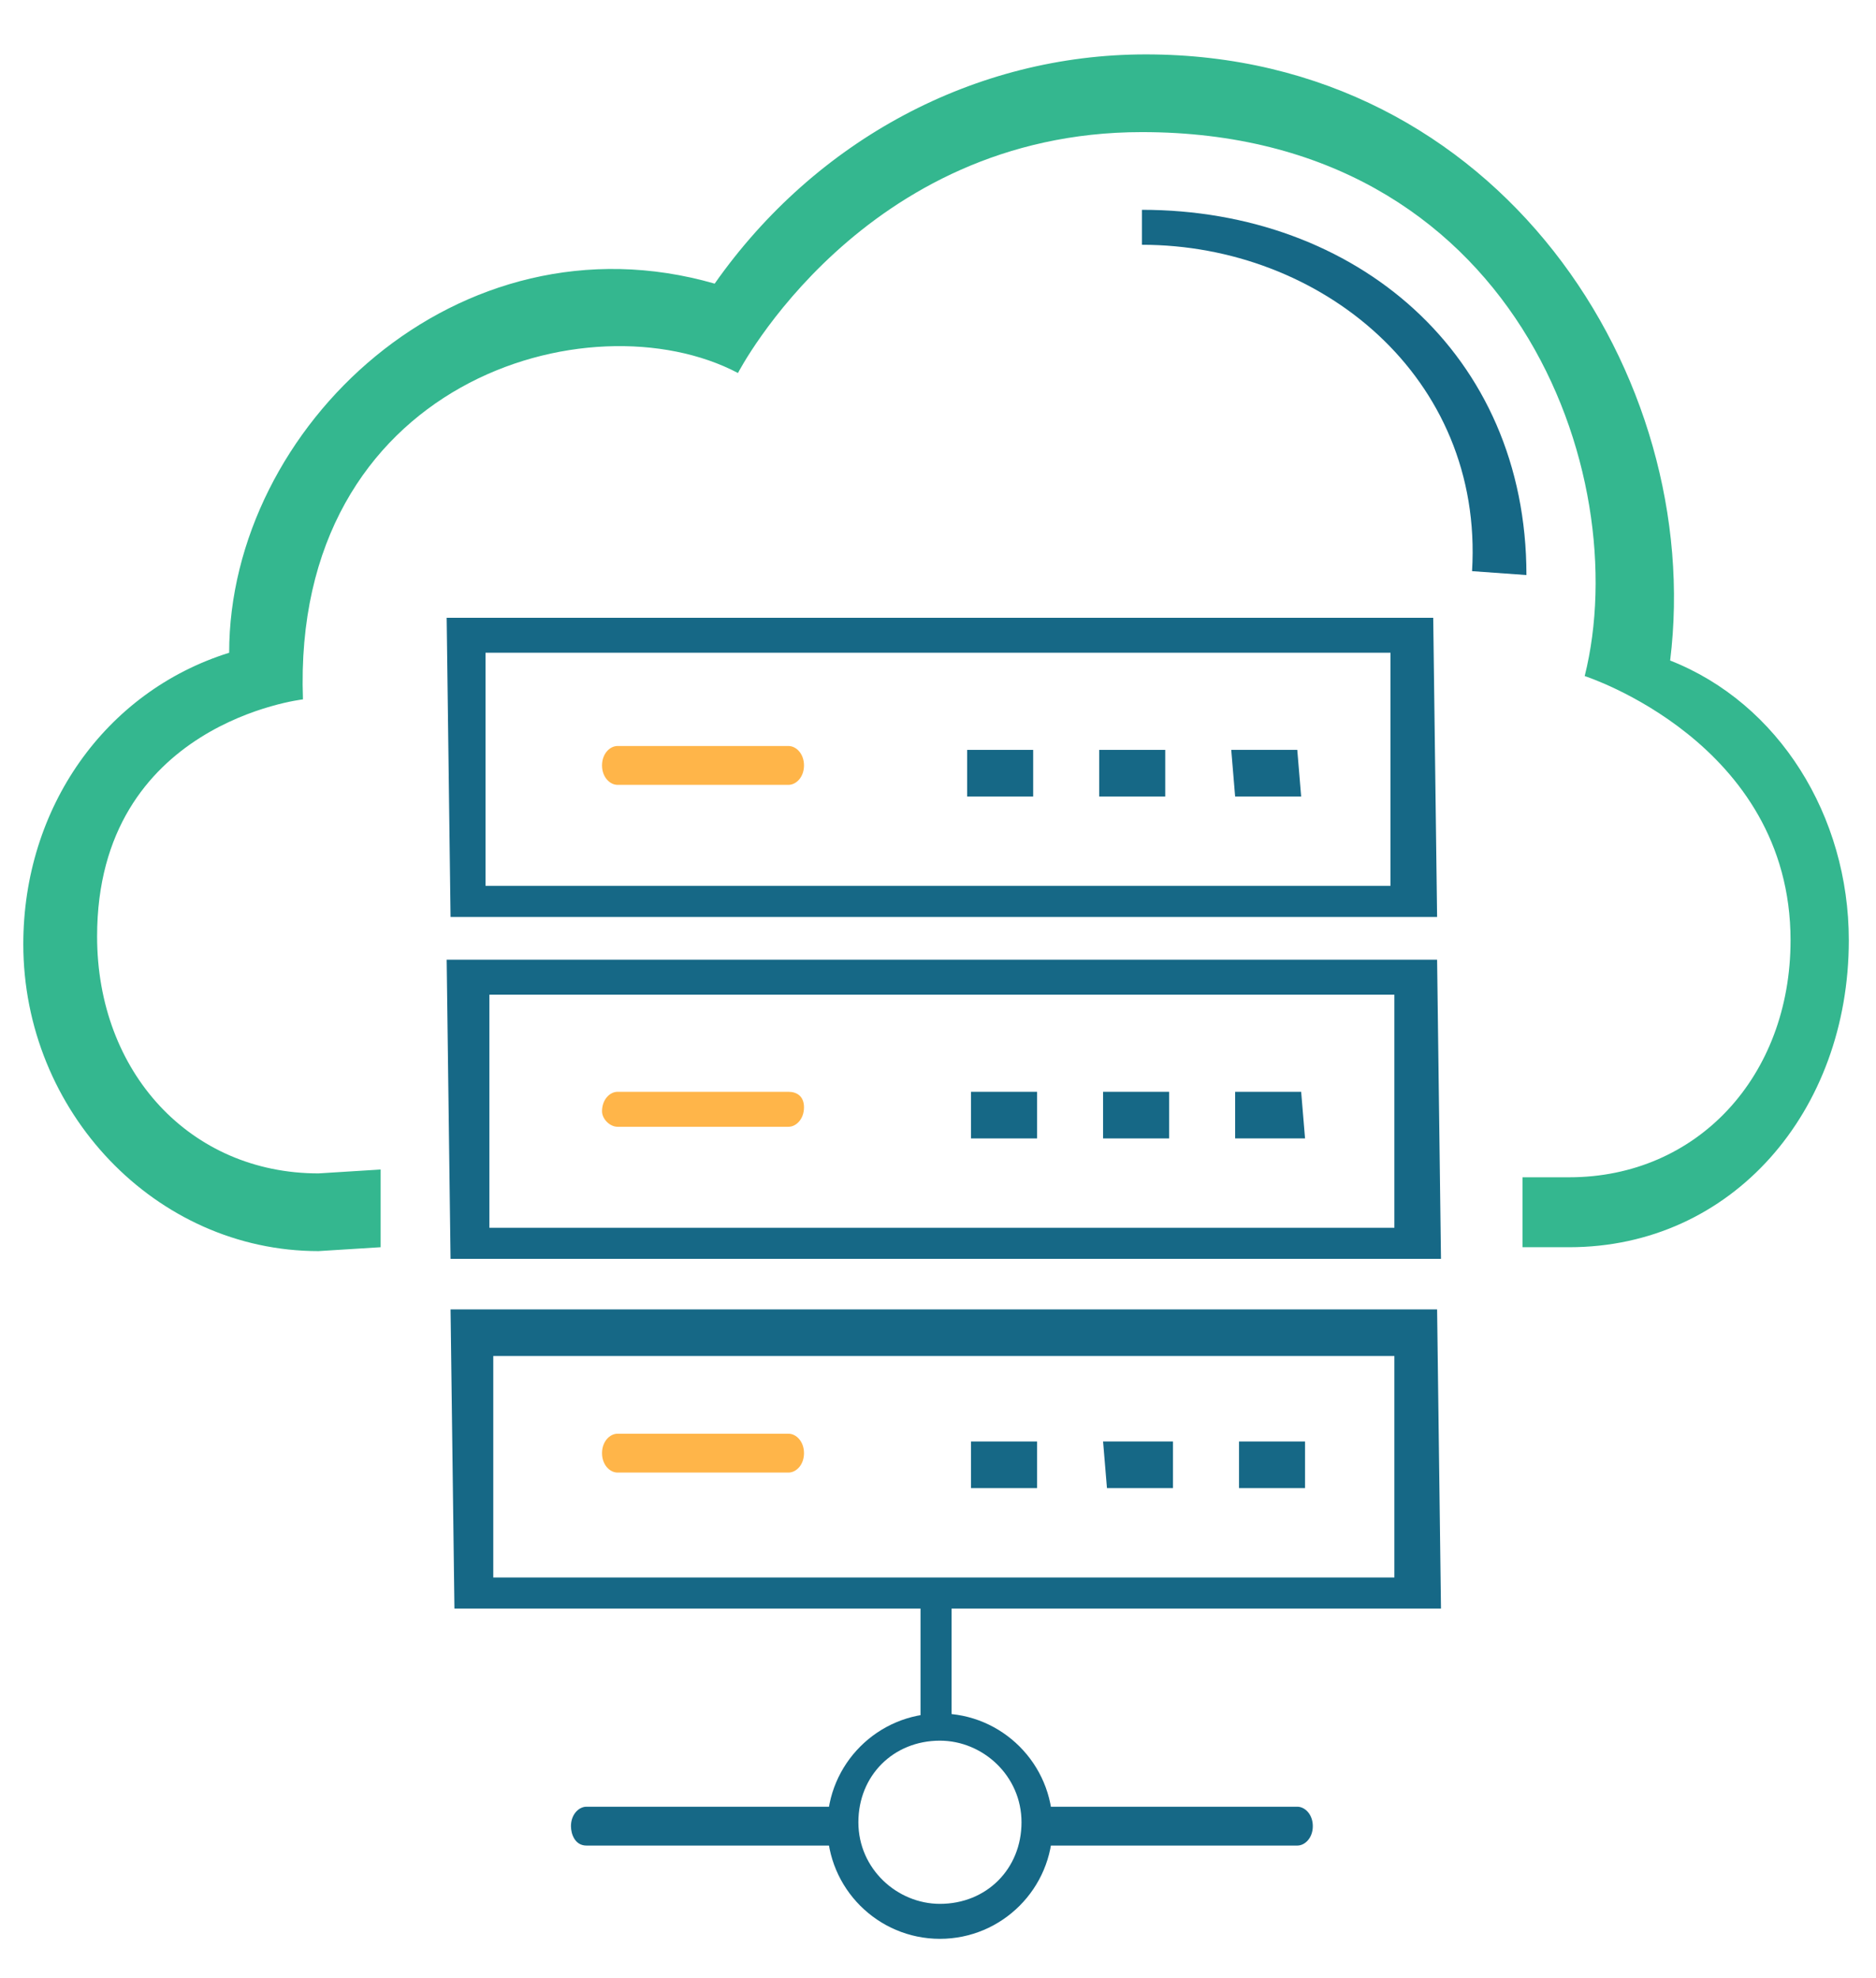 <svg xmlns="http://www.w3.org/2000/svg" xmlns:xlink="http://www.w3.org/1999/xlink" id="Layer_1" x="0px" y="0px" viewBox="0 0 48.3 50.9" style="enable-background:new 0 0 48.3 50.9;" xml:space="preserve"><style type="text/css">	.st0{fill:none;}	.st1{fill:#166886;}	.st2{fill:#34B78F;}	.st3{fill:#FFB549;}</style><path class="st0" d="M35.9,34.9H12.7v5.7h23.2V34.9z M15,38.3v-1.2h4.9v1.2H15z M25,38.3v-1.2h1.7v1.2H25z M28.5,38.3v-1.2h1.7v1.2  H28.5z M31.9,38.3v-1.2h1.7v1.2H31.9z"></path><path class="st1" d="M23.4,41.4h13.7L37,33.7H11.6l0.1,7.7h10l0,0H23.4L23.4,41.4z M12.7,40.6v-5.7h23.2v5.7H12.7z"></path><polygon class="st1" points="31.9,37.1 31.9,38.3 33.6,38.3 33.6,37.1 "></polygon><polygon class="st1" points="28.4,37.1 28.5,38.3 30.2,38.3 30.2,37.1 "></polygon><polygon class="st1" points="25,37.1 25,38.3 26.7,38.3 26.7,37.1 "></polygon><path class="st2" d="M9.8,32.1v-2l-1.6,0.1c-3.3,0-5.7-2.6-5.7-6.1c0-5.5,5.3-6.1,5.3-6.1C7.5,9.8,15.2,7.6,19,9.6  c0,0,3.2-6.2,10.4-6.2c9.6,0,12.7,8.8,11.4,14c0,0,5.3,1.7,5.3,6.8c0,3.5-2.4,6.1-5.7,6.1h-1.2v1.8h1.2c4.2,0,7.2-3.5,7.2-7.9  c0-3.2-1.8-6.1-4.6-7.2l0,0c0.9-7.3-4.4-15.6-13.5-15.6c-4.4,0-8.5,2.2-11.1,5.9C11.8,5.4,5.9,11,5.9,16.8c-3.2,1-5.3,4-5.3,7.5  c0,4.3,3.4,7.9,7.6,7.9L9.8,32.1z"></path><path class="st1" d="M39.3,14.8c0-5.7-4.4-9.4-9.9-9.4v0.9c4.6,0,8.8,3.4,8.5,8.4L39.3,14.8z"></path><path class="st0" d="M35.9,25.9H12.6v5.7h23.3V25.9z M15,29.3v-1.2h4.8v1.2H15z M25,29.3v-1.2h1.7v1.2H25z M28.4,29.3v-1.2h1.7v1.2  H28.4z M31.8,29.3v-1.2h1.7v1.2H31.8z"></path><path class="st1" d="M23.4,32.4h13.7L37,24.7H11.5l0.1,7.7h10l0,0H23.4L23.4,32.4z M12.6,31.6v-6h23.3v6H12.6z"></path><polygon class="st1" points="31.8,28.1 31.8,29.3 33.6,29.3 33.5,28.1 "></polygon><polygon class="st1" points="28.4,28.1 28.4,29.3 30.1,29.3 30.1,28.1 "></polygon><polygon class="st1" points="25,28.1 25,29.3 26.7,29.3 26.7,28.1 "></polygon><path class="st0" d="M35.8,17.1H12.5v5.7h23.3V17.1z M14.9,20.5v-1.2h4.8v1.2H14.9z M24.9,20.5v-1.2h1.7v1.2H24.9z M28.3,20.5v-1.2  H30v1.2H28.3z M31.8,20.5v-1.2h1.7v1.2H31.8z"></path><path class="st1" d="M23.3,23.6H37l-0.1-7.7H11.5l0.1,7.7h10l0,0H23.3L23.3,23.6z M12.5,22.8v-6h23.3v6H12.5z"></path><polygon class="st1" points="31.7,19.3 31.8,20.5 33.5,20.5 33.4,19.3 "></polygon><polygon class="st1" points="28.3,19.3 28.3,20.5 30,20.5 30,19.3 "></polygon><polygon class="st1" points="24.9,19.3 24.9,20.5 26.6,20.5 26.6,19.3 "></polygon><path class="st3" d="M15.9,37.9h4.4c0.2,0,0.4-0.2,0.4-0.5s-0.2-0.5-0.4-0.5h-4.4c-0.2,0-0.4,0.2-0.4,0.5S15.7,37.9,15.9,37.9z"></path><path class="st3" d="M15.9,29h4.4c0.2,0,0.4-0.2,0.4-0.5s-0.2-0.4-0.4-0.4h-4.4c-0.2,0-0.4,0.2-0.4,0.5C15.5,28.8,15.7,29,15.9,29z"></path><path class="st3" d="M15.9,20.2h4.4c0.2,0,0.4-0.2,0.4-0.5s-0.2-0.5-0.4-0.5h-4.4c-0.2,0-0.4,0.2-0.4,0.5S15.7,20.2,15.9,20.2z"></path><path class="st1" d="M23.7,41.2v3.3c0,0.1,0.2,0.2,0.4,0.2s0.4-0.1,0.4-0.2v-3.3c0-0.1-0.2-0.2-0.4-0.2C24,41,23.7,41.1,23.7,41.2z"></path><path class="st1" d="M15.1,47.5h6.5c0.2,0,0.4-0.2,0.4-0.5s-0.2-0.5-0.4-0.5h-6.5c-0.2,0-0.4,0.2-0.4,0.5  C14.7,47.2,14.8,47.5,15.1,47.5z"></path><path class="st1" d="M26.9,47.5h6.5c0.2,0,0.4-0.2,0.4-0.5s-0.2-0.5-0.4-0.5h-6.5c-0.2,0-0.4,0.2-0.4,0.5S26.7,47.5,26.9,47.5z"></path><g>	<path class="st0" d="M24.2,44.8c-1.2,0-2.1,0.9-2.1,2.1c0,1.2,1,2.1,2.1,2.1c1.2,0,2.1-0.9,2.1-2.1C26.3,45.7,25.3,44.8,24.2,44.8z   "></path>	<path class="st1" d="M24.2,44.1c-1.6,0-2.9,1.3-2.9,2.9c0,1.6,1.3,2.9,2.9,2.9s2.9-1.3,2.9-2.9C27.1,45.4,25.8,44.1,24.2,44.1z    M24.2,49c-1.1,0-2.1-0.9-2.1-2.1c0-1.2,0.9-2.1,2.1-2.1c1.1,0,2.1,0.9,2.1,2.1C26.3,48.1,25.4,49,24.2,49z"></path></g></svg>